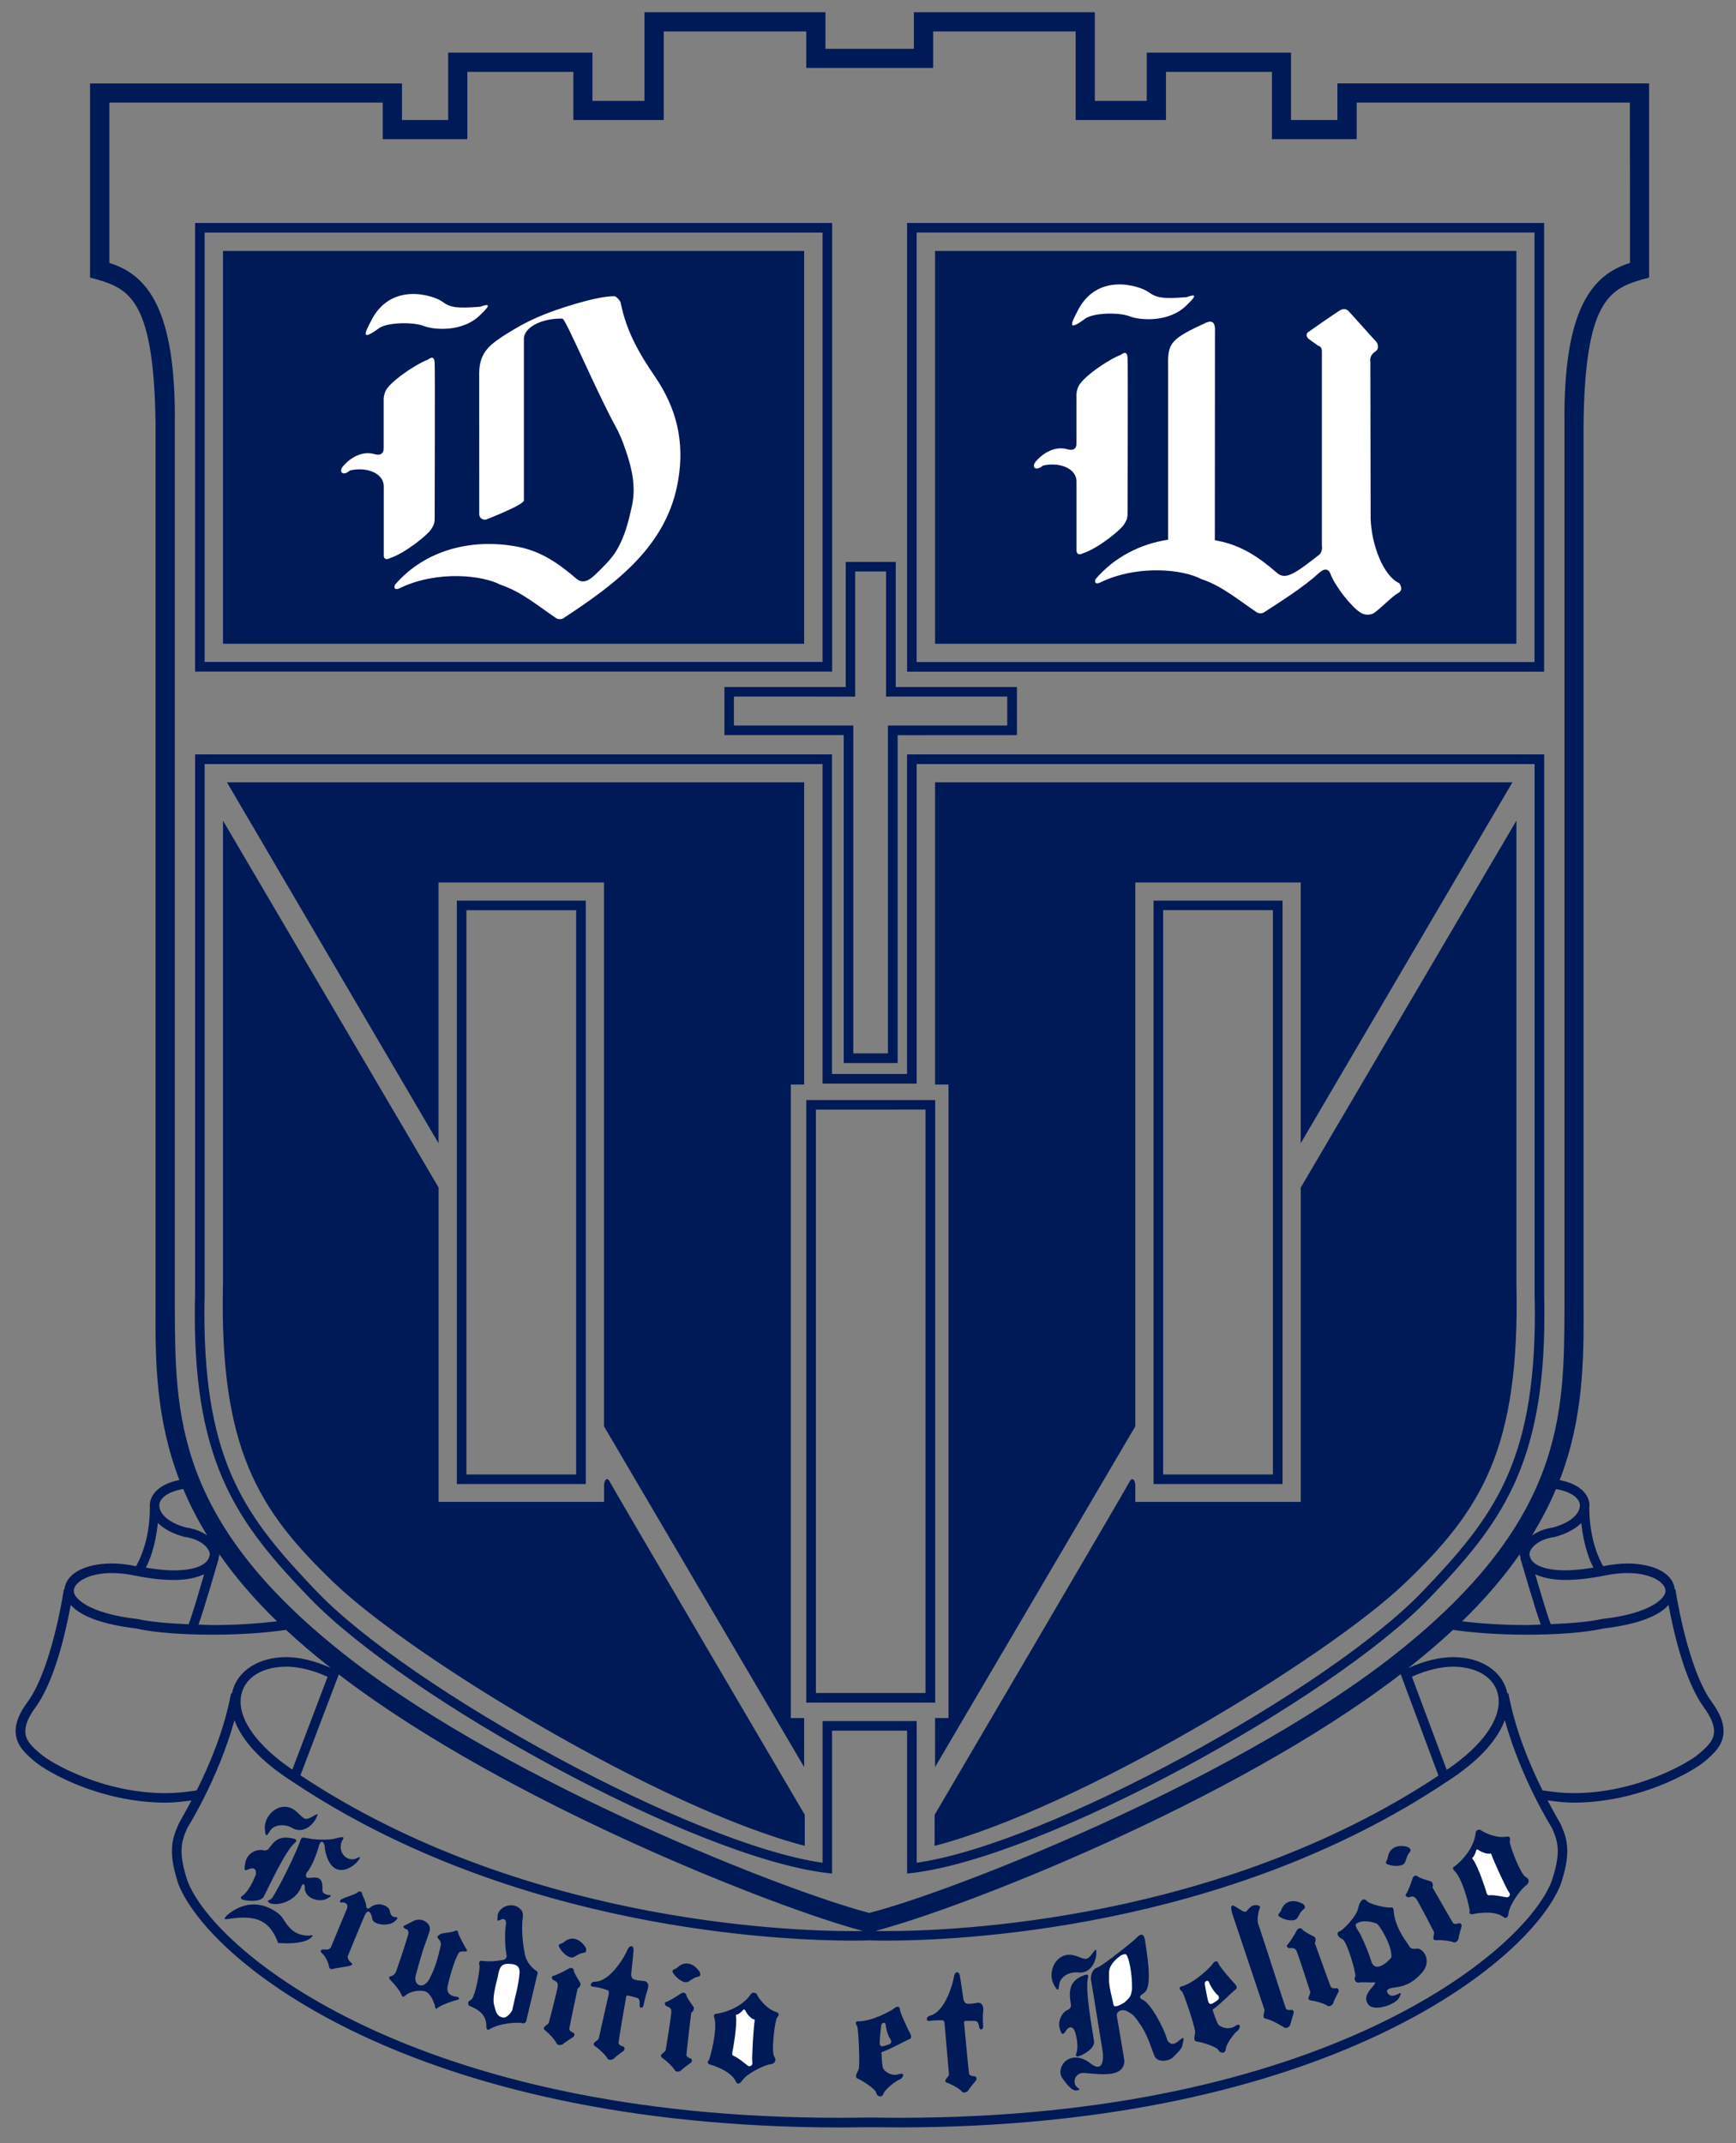 <?xml version="1.0" encoding="UTF-8" standalone="no"?>
<svg xmlns:rdf="http://www.w3.org/1999/02/22-rdf-syntax-ns#" xmlns="http://www.w3.org/2000/svg" enable-background="new 0 0 54.167 68.667" xml:space="preserve" height="154.27" viewBox="0 0 125 154.271" width="125" version="1.1" y="0px" x="0px" xmlns:cc="http://creativecommons.org/ns#" xmlns:xlink="http://www.w3.org/1999/xlink" xmlns:dc="http://purl.org/dc/elements/1.1/"><rect x="0" y="0" width="125" height="154.271" fill="#808080" stroke="none"/><g transform="matrix(2.382 0 0 2.382 -2.135 -5.301)"><path fill="#001a57" d="m20.377 2.594v2.68h-1.572v-1.166-0.293h-4.361v2.037h-1.397v-0.816-0.289h-9.428v5.867l0.217 0.057c0.983 0.291 1.719 0.657 1.762 4.375v26.646c-0.009 1.636 0.003 3.386 0.721 5.256-0.544 0.106-0.89 0.391-0.896 0.777 0 0.005 0.004 0.01 0.004 0.016v0.041c1e-7 1.034-0.353 1.651-0.416 1.77-0.263-0.054-0.512-0.082-0.738-0.082-0.797 0.005-1.379 0.294-1.43 0.785l-0.016-0.002c-0.115 0.742-0.489 2.578-1.096 3.4-0.252 0.339-0.363 0.625-0.363 0.881 0.004 0.432 0.311 0.692 0.564 0.908 0.379 0.327 1.982 1.251 3.971 1.256 0.254 0 0.518-0.033 0.781-0.066-0.21 0.396-0.38 0.69-0.379 0.691-0.111 0.248-0.213 0.494-0.211 0.838 0 0.261 0.056 0.576 0.195 0.998 0.941 2.375 7.132 7.341 19.99 7.354 0.3-0.003 0.6-0.004 0.906-0.008 0.298 0.004 0.603 0.006 0.902 0.006 12.859-0.009 19.048-4.976 19.988-7.344 0.141-0.429 0.199-0.746 0.199-1.004 0-0.347-0.101-0.588-0.201-0.818-0.005-0.009-0.181-0.31-0.395-0.715 0.264 0.034 0.53 0.068 0.785 0.068 1.986-0.004 3.593-0.931 3.977-1.256 0.249-0.216 0.555-0.474 0.557-0.906 0-0.256-0.108-0.543-0.359-0.885-0.607-0.823-0.982-2.657-1.096-3.4l-0.02 0.004c-0.048-0.489-0.63-0.779-1.426-0.783-0.227 0-0.475 0.027-0.738 0.08-0.069-0.116-0.42-0.742-0.42-1.783 0-0.004-0-0.011 0-0.016 0.001-0.009 0.008-0.018 0.008-0.027-0.008-0.387-0.354-0.671-0.902-0.775 0.718-1.871 0.729-3.621 0.721-5.258v-26.646c0.042-3.718 0.783-4.086 1.762-4.375l0.219-0.057v-5.869h-9.422v1.107h-1.402v-2.037h-4.361v1.459h-1.57v-2.68h-5.469v1.105h-2.674v-0.816-0.289h-5.471zm0.58 0.582h4.311v0.814 0.289h3.836v-1.103h4.307v2.676h2.731v-1.455h3.203v2.033h2.562v-1.105h8.258l0.004 4.846c-1.132 0.35-2.022 1.365-1.98 4.875v26.646c-0.017 3.263 0.036 6.551-5.356 10.705-4.91 3.769-13.211 7.011-15.658 7.633-2.47-0.637-10.743-3.875-15.639-7.633-5.395-4.154-5.338-7.442-5.356-10.705v-26.646c0.04-3.508-0.846-4.523-1.978-4.875v-4.846h8.264v0.816 0.289h2.557v-2.033h3.205v1.166 0.289h2.731v-2.676zm-14.164 5.787v13.557h19.258v-0.143-13.414h-19.258zm21.523 0v13.559h0.146 19.111v-13.559h-19.258zm0.289 0.289h18.678v12.979h-18.678v-12.979zm-21.523 0.002h18.678v12.975h-18.678v-12.975zm0.555 0.555v11.869h17.568v-11.869h-17.568zm21.525 0v11.869h17.572v-11.869h-17.572zm-2.701 9.396v3.781h-3.666v1.309 0.145h3.606v9.908h1.48 0.15v-9.906l3.606-0.002v-1.309-0.145h-3.664v-3.781h-0.145-1.223-0.145zm0.285 0.289h0.934v3.779h3.664v0.877h-3.607v9.906h-1.047v-9.906h-3.607-0.002v-0.877l3.666 0.002v-3.781zm-0.84 2.734v0.148-0.148zm-19.113 2.793v16.322c-0.005 0.197-0.008 0.396-0.008 0.588-0.008 4.583 1.337 6.37 3.478 8.59 2.956 3.055 11.598 7.818 15.623 8.301l0.162 0.018v-4.318h2.266 0.002v4.318l0.164-0.018c4.028-0.483 12.669-5.246 15.623-8.301 2.144-2.222 3.486-4.006 3.478-8.586 0-0.195-0.001-0.393-0.006-0.596v-16.318h-19.26v9.658h-2.268v-9.658h-19.256zm0.287 0.293h18.68v9.656h2.846v-0.146-9.51h18.68v16.029c0.005 0.204 0.005 0.4 0.008 0.592-0.009 4.526-1.274 6.161-3.4 8.385-2.825 2.946-11.318 7.634-15.287 8.193v-4.281h-2.846v4.281c-3.96-0.558-12.46-5.247-15.287-8.193-2.127-2.224-3.392-3.858-3.4-8.389 0-0.189 0.003-0.385 0.008-0.584v-16.033zm0.676 0.551 6.396 10.908v-7.881h5.002v16.434l6.051 10.297v-1.482h-0.404v-19.143h0.404v-9.133h-17.449zm21.406 0v9.133h0.406v19.143h-0.406v1.482l6.053-10.297v-16.434h5v7.881l6.4-10.908h-17.453zm-21.525 1.158v13.967c-0.115 5.004 1.055 6.864 3.375 9.08 2.377 2.267 9.857 6.806 14.211 7.932v-0.938s-5.835-9.933-5.891-10.059c-0.083-0.171-0.176-0.052-0.176 0.113v0.49h-5.002v-9.498l-6.518-11.088zm39.098 0-6.519 11.088v9.498h-5v-0.49c0-0.165-0.096-0.284-0.178-0.113-0.056 0.126-5.889 10.059-5.889 10.059v0.938c4.353-1.126 11.834-5.665 14.209-7.932 2.322-2.216 3.491-4.076 3.377-9.08v-13.967zm-32.029 2.418v17.629h3.898v-0.145-17.484h-3.898zm21.061 0v17.629h0.145 3.754v-17.629h-3.898zm0.289 0.287h3.318v17.053h-3.318v-17.053zm-21.061 0.002h3.318v17.051h-3.318v-17.051zm13.469 4.949v0.145-0.145zm-3.195 0.787v18.209h3.897v-0.145-18.064h-3.897zm3.603 0.289v17.629h-3.312v-17.627l3.312-0.002zm-10.412 11.025v0.145-0.145zm-12.024 0.441c0.193 0.46 0.431 0.927 0.723 1.402-0.17-0.117-0.384-0.205-0.639-0.24-0.57-0.152-0.8-0.44-0.805-0.641v-0.016h-0.004c0-0.001-0-0.001 0-0.002-0.009-0.187 0.213-0.42 0.725-0.504zm41.494 0.002c0.509 0.083 0.73 0.311 0.725 0.498h-0.002c-0.001 0.007-0.002 0.015-0.002 0.023-0.007 0.199-0.24 0.488-0.824 0.643-0.245 0.033-0.454 0.121-0.621 0.238 0.291-0.475 0.532-0.942 0.725-1.402zm-42.26 1.023c0.178 0.178 0.444 0.326 0.797 0.42 0.521 0.069 0.783 0.361 0.771 0.549 0 0.004-0.004 0.008-0.004 0.012l-0.002-0.002c0 0-0.011 0.041-0.012 0.043-0.041 0.176-0.294 0.408-1.068 0.412-0.235-0-0.526-0.031-0.848-0.084 0.102-0.189 0.284-0.61 0.365-1.349zm43.025 0.004c0.084 0.738 0.267 1.156 0.369 1.346-0.321 0.051-0.612 0.082-0.85 0.082-0.788-0.004-1.035-0.245-1.07-0.42-0-0.001-0.01-0.031-0.01-0.031h-0.002c-0-0.004-0.004-0.008-0.004-0.012-0.01-0.188 0.253-0.479 0.756-0.543 0.361-0.096 0.63-0.244 0.811-0.422zm-1.848 0.926c-0.001 0.013-0.009 0.025-0.01 0.039 0.001 0.032 0.022 0.057 0.027 0.088l-0.01 0.004h-0.002c0.005 0.006 0.442 1.53 0.619 2.008-0.146 0.003-0.285 0.016-0.432 0.016-0.737 0-1.403-0.048-1.945-0.111 0.714-0.695 1.288-1.377 1.752-2.043zm-39.326 0.008c0.463 0.664 1.036 1.342 1.748 2.035-0.543 0.063-1.208 0.113-1.941 0.113-0.147 0-0.285-0.012-0.432-0.016 0.174-0.472 0.613-2.003 0.615-2.01l-0.01-0.002c0.006-0.031 0.026-0.057 0.027-0.09-0-0.011-0.007-0.02-0.008-0.031zm-3.248 0.576c0.209 0 0.44 0.022 0.689 0.074 0.466 0.095 0.858 0.135 1.19 0.135 0.39 0 0.687-0.067 0.914-0.172-0.161 0.553-0.38 1.295-0.468 1.51-0.584-0.024-1.141-0.068-1.547-0.159-1.45-0.159-1.949-0.629-1.924-0.861 0.001-0.209 0.38-0.525 1.147-0.527zm45.824 0c0.766 0 1.143 0.317 1.143 0.525 0.028 0.233-0.472 0.705-1.906 0.861-0.418 0.092-0.978 0.134-1.56 0.158-0.089-0.214-0.309-0.955-0.471-1.508 0.226 0.104 0.522 0.172 0.912 0.172 0.332 0 0.724-0.04 1.193-0.133 0.251-0.052 0.482-0.076 0.689-0.076zm-47.064 0.963c0.294 0.332 0.929 0.585 1.969 0.711 0.604 0.135 1.469 0.188 2.328 0.188 0.852 0 1.635-0.06 2.213-0.145 0.405 0.378 0.855 0.76 1.348 1.147-0.478-0.213-0.937-0.324-1.346-0.324-0.843 0-1.504 0.427-1.637 1.098l-0.027-0.006c-0.213 1.14-0.668 2.192-1.039 2.936-0.32 0.052-0.635 0.082-0.941 0.082-1.888 0.004-3.475-0.914-3.781-1.188-0.261-0.218-0.465-0.415-0.459-0.688 0-0.168 0.073-0.398 0.305-0.711 0.574-0.794 0.905-2.216 1.068-3.1zm48.301 0c0.164 0.884 0.496 2.306 1.07 3.1 0.23 0.313 0.305 0.543 0.305 0.713 0.005 0.271-0.198 0.468-0.457 0.686-0.309 0.273-1.898 1.19-3.785 1.188-0.308 0-0.624-0.031-0.943-0.084-0.371-0.747-0.82-1.798-1.031-2.934l-0.031 0.006c-0.133-0.67-0.793-1.098-1.635-1.098-0.411 0-0.871 0.113-1.35 0.326v-0.004c0.491-0.386 0.938-0.768 1.342-1.145 0.577 0.084 1.365 0.145 2.223 0.145 0.857 0 1.724-0.052 2.34-0.189 1.028-0.123 1.66-0.376 1.953-0.709zm-41.789 1.865c0.37 0 0.799 0.101 1.254 0.307l-1.066 2.805c-1.125-0.764-1.568-1.514-1.565-2.053 0.003-0.617 0.524-1.052 1.377-1.059zm35.281 0c0.849 0.009 1.375 0.442 1.375 1.059 0.003 0.54-0.44 1.294-1.572 2.061l-1.053-2.816c0.452-0.203 0.881-0.303 1.25-0.303zm-1.59 0.227 1.143 3.066c-6.631 4.39-14.646 4.699-16.695 4.697-0.208 0-0.243-0.004-0.32-0.006 2.585-0.671 10.801-3.877 15.818-7.715 0.019-0.015 0.036-0.028 0.055-0.043zm-32.098 0.006c0.016 0.012 0.029 0.025 0.045 0.037 5.007 3.827 13.19 7.031 15.797 7.717-0.083 0.002-0.107 0.004-0.297 0.004-2.05 0.002-10.072-0.307-16.705-4.707l1.161-3.052zm17.883 0.564v0.146-0.146zm17.363 0.818c0.495 1.79 1.43 3.266 1.432 3.273 0.091 0.213 0.167 0.396 0.17 0.686 0 0.216-0.049 0.5-0.184 0.906-0.823 2.156-6.939 7.161-19.717 7.152-0.298 0-0.6-0.003-0.902-0.008-0.309 0.005-0.608 0.008-0.906 0.008-12.774 0.012-18.89-4.997-19.713-7.158-0.133-0.399-0.18-0.683-0.18-0.902 0-0.29 0.078-0.47 0.176-0.703-0.004 0.011 0.928-1.462 1.424-3.25 0.216 0.59 0.772 1.231 1.754 1.857 6.733 4.501 14.856 4.803 16.943 4.803 0.325-0 0.504-0.008 0.506-0.008-0.01 0 0.166 0.008 0.496 0.008 2.086 0 10.216-0.3 16.953-4.805 0.979-0.628 1.533-1.269 1.748-1.859zm-36.861 2.619c-0.343-0.018-0.641 0.332-0.621 0.66 0.017 0.3 0.067 0.214 0.164 0.057 0.098-0.154 0.394-0.23 0.672-0.072 0.28 0.162 0.565-0.035 0.697-0.266 0.089-0.178 0.107-0.197-0.119-0.07-0.222 0.124-0.245 0.029-0.445-0.152-0.114-0.102-0.233-0.15-0.348-0.156zm36.045 0.701c-0.035 0.015-0.063 0.047-0.066 0.092-0.027 0.318-0.264 0.723-0.637 1.01l-0.025 0.012c-0.014 0.006-0.044 0.049 0.008 0.107 0.269 0.236 0.494 1.192 0.473 1.246-0.028 0.056 0.033 0.1 0.129 0.07 0 0 0.583-0.128 0.877 0.082 0 0 0.145 0.139 0.174-0.117 0.033-0.261 0.396-0.758 0.553-0.846 0 0 0.139-0.142-0.045-0.24-0.144-0.077-0.484-0.936-0.475-1.08 0.019-0.061 0.027-0.162-0.113-0.133-0.307 0.057-0.698-0.144-0.75-0.191-0.026-0.024-0.067-0.027-0.102-0.012zm-34.367 0.219c-0.073 0.011-0.184 0.05-0.268 0.059 0 0-0.392 0.051-0.781-0.035-0.141-0.029-0.147-0.019-0.207 0.164-0.256 0.639-0.774 1.616-0.844 1.672-0.068 0.055-0.105 0.044-0.107 0.07-0.002 0.023 0.029 0.045 0.082 0.074 0.277 0.077 0.793-0.099 0.934-0.525 0.041-0.099 0.092-0.059 0.1 0.018-0.029 0.32 0.363 0.473 0.625 0.381 0.275-0.129 0.131-0.135 0.059-0.135-0.136-0.045-0.15-0.082-0.154-0.156 0.033-0.405-0.178-0.379-0.369-0.359-0.153 0.019-0.134-0.071-0.113-0.139 0.179-0.227 0.278-0.506 0.363-0.764 0.063-0.33 0.209-0.157 0.193 0.02 0.139 0.79 0.612 0.76 0.963 0.42 0.208-0.251 0.046-0.147-0.033-0.113-0.28 0.088-0.555-0.206-0.408-0.547 0.073-0.098 0.04-0.115-0.033-0.104zm-1.744 0.018c-0.228 0.028-0.317 0.178-0.424 0.307 0 0-0.041 0.102-0.191 0.068-0.159-0.036-0.473 0.053-0.535 0.393-0.047 0.272 0.007 0.219 0.098 0.184 0.209-0.09 0.244 0.045 0.225 0.152 0 0-0.156 0.453-0.4 0.646-0.062 0.029-0.087 0.091 0.021 0.125 0.107 0.028 0.512 0.085 0.621-0.1 0.169-0.331 0.657-1.394 0.936-1.621 0.078-0.063 0.05-0.115-0.068-0.137-0.113-0.023-0.205-0.027-0.281-0.018zm33.787 0.248c-0.198 0.003-0.365 0.112-0.398 0.355-0.008 0.075-0.119 0.159-0.002 0.201 0.132 0.046 0.283 0.061 0.414 0.025 0.142-0.041 0.117-0.154 0.191-0.303 0.034-0.071 0.088-0.109 0.088-0.145 0.003-0.038-0.044-0.089-0.088-0.104-0.069-0.022-0.139-0.032-0.205-0.031zm0.418 0.9c-0.031 0.012-0.057 0.042-0.07 0.088-0.022 0.092-0.137 0.386-0.195 0.469-0.045 0.064 0.07 0.096 0.07 0.096 0.07-0.019 0.157-0.058 0.23 0.031 0.074 0.089 0.545 1.01 0.545 1.01 0.031 0.065-0.094 0.259 0.066 0.252 0.19-0.011 0.417 0.02 0.521 0.061 0.078 0.036 0.158-0.071 0.158-0.119 0-0.052 0.092-0.365 0.092-0.365 0.007-0.062-0.05-0.11-0.098-0.086-0.046 0.025-0.13 0.03-0.164-0.016-0.035-0.051-0.619-1.072-0.619-1.072 0.027-0.061 0.005-0.164-0.057-0.182-0.095-0.034-0.325-0.091-0.385-0.146-0.03-0.026-0.065-0.032-0.096-0.02zm-31.865 0.477c-0.026-0.011-0.061-0.003-0.096 0.027-0.07 0.063-0.378 0.146-0.467 0.197-0.089 0.046-0.083 0.116 0 0.105 0.08-0.017 0.234 0.049 0.127 0.242l-0.408 0.979c-0.077 0.211-0.097 0.203-0.26 0.201-0.075-0.013-0.151 0.032-0.062 0.113 0.094 0.072 0.206 0.318 0.209 0.393 0.007 0.08 0.065 0.099 0.117 0.08 0.051-0.016 0.415-0.071 0.486-0.088 0.093-0.021 0.14-0.045 0.061-0.105-0.069-0.056-0.084-0.098-0.102-0.174 0 0 0.414-1.012 0.52-1.254 0.11-0.24 0.207-0.041 0.225 0.1 0.023 0.203 0.502 0.235 0.664 0.098 0.158-0.132 0.1-0.141 0.008-0.146-0.051 0-0.12-0.051-0.141-0.188-0.018-0.135-0.316-0.291-0.566-0.119-0.09 0.082-0.141 0.067-0.145-0.025-0.004-0.091-0.072-0.24-0.119-0.346-0.004-0.05-0.024-0.079-0.051-0.09zm30.34 0.236c-0.075-0.007-0.152 0.096-0.188 0.279-0.05 0.241-0.478 0.672-0.562 0.689-0.102 0.019-0.064 0.174 0.082 0.227 0.145 0.058 0.43 1.057 0.395 1.133-0.05 0.095 0.004 0.206 0.129 0.182 0.066-0.013 0.248 0 0.352 0s0.176-0.039 0.066 0.1c-0.115 0.141-0.325 0.345-0.15 0.57 0.18 0.223 0.809-0.002 0.92-0.193 0.21-0.391-0.18 0.12-0.344-0.168-0.054-0.09 0.054-0.133 0.17-0.15 0.267-0.032 0.54-0.082 0.867-0.445 0.326-0.362 0.048-0.755-0.148-0.736-0.195 0.018-0.188-0.013-0.262-0.123-0.073-0.111-0.418-0.553-0.441-1.047-0.013-0.055-0.013-0.084-0.117-0.072-0.099 0.009-0.601-0.089-0.695-0.201-0.023-0.028-0.047-0.041-0.072-0.043zm-2.057 0.061c-0.196-0.036-0.382 0.04-0.459 0.277-0.027 0.068-0.146 0.13-0.039 0.193 0.119 0.07 0.266 0.114 0.396 0.1 0.155-0.01 0.149-0.126 0.25-0.258 0.05-0.063 0.106-0.092 0.115-0.123 0.007-0.033-0.029-0.099-0.066-0.117-0.065-0.035-0.132-0.06-0.197-0.072zm-31.504 0.092c-0.238-0.002-0.511 0.074-0.799 0.309-0.152 0.153-0.096 0.147 0.051 0.125 0.814-0.122 1.203 0.052 1.453 0.672 0.017 0.064 0.017 0.064 0.121 0.064 0.428 0.023 0.765-0.041 0.895-0.164 0.13-0.121-0.035-0.064-0.035-0.064-0.616 0.017-0.736-0.471-0.895-0.619-0.098-0.092-0.395-0.319-0.791-0.322zm30.33 0.025c-0.054-0.01-0.12-0.003-0.152 0.016-0.068 0.037-0.069 0.053-0.125 0.104-0.071 0.078-0.066 0.101-0.186 0.047 0 0-0.049-0.03-0.16-0.1-0.088-0.06-0.24-0.158-0.133 0.199 0.041 0.116 0.967 2.885 0.967 2.885 0.018 0.062-0.085 0.248 0.027 0.273 0.189 0.037 0.483 0.21 0.574 0.271 0.073 0.047 0.173-0.04 0.182-0.09 0.011-0.048 0.098-0.34 0.098-0.34 0.021-0.061-0.021-0.115-0.074-0.104-0.049 0.016-0.131 0.007-0.16-0.049-0.024-0.052-0.799-2.471-0.826-2.525-0.045-0.088-0.028-0.337 0.043-0.504 0.02-0.048-0.02-0.074-0.074-0.084zm-22.451 0.013c-0.238-0.065-0.51 0.106-0.517 0.309-0.004 0.13-0.034 0.179 0.104 0.109 0.056-0.029 0.179-0.029 0.145 0.162-0.035 0.183-0.032 0.676 0.023 0.92 0.015 0.057-0.036 0.118-0.078 0.133 0 0-0.378 0.082-0.662 0.033-0.042-0.007-0.122 0.006-0.08 0.141 0.021 0.072-0.08 0.687-0.182 0.918 0 0-0.025 0.104-0.117 0.145-0.067 0.027-0.045 0.151 0 0.16 0.314 0.119 0.513 0.303 0.506 0.605 0 0.106 0.037 0.127 0.088 0.105 0.296-0.196 0.884-0.227 0.988-0.191 0.065 0.015 0.126-0.014 0.133-0.074l0.336-1.412c0.014-0.045-0.003-0.078-0.014-0.082-0.178-0.107-0.319-0.309-0.359-0.48-0.044-0.208-0.131-0.718-0.066-1.176 0.002-0.094-0.016-0.142-0.031-0.172-0.061-0.082-0.136-0.131-0.215-0.152zm10.787 0.234-0.068 0.279 0.068-0.279zm-13.691 0.188c-0.064 0.001-0.131 0.019-0.197 0.059-0.16 0.099-0.34 0.13-0.232 0.199 0.073 0.053 0.121 0.023 0.121 0.156-0.117 0.43-0.375 1.156-0.375 1.156-0.022 0.053-0.084 0.135-0.174 0.141-0.063 0.021-0.034 0.08 0.043 0.156 0.069 0.064 0.218 0.248 0.266 0.344 0.045 0.075 0.05 0.176 0.154 0.074 0.101-0.096 0.348-0.16 0.539-0.131 0.198 0.03 0.28 0.265 0.342 0.422 0.015 0.101 0.016 0.153 0.105 0.078 0.092-0.077 0.482-0.214 0.58-0.23 0.083-0.017 0.047-0.089-0.016-0.094-0.083-0.008-0.327-0.039-0.281-0.305 0.048-0.268 0.273-1.029 0.379-1.055 0.108-0.02 0.15-0.008 0.15-0.008 0.108 0.006 0.038-0.077 0.02-0.104-0.016-0.026-0.224-0.391-0.232-0.475-0.009-0.085-0.09-0.045-0.09-0.045-0.149 0.069-0.368 0.049-0.449 0.1-0.059 0.037-0.083 0.063-0.088 0.086-0.002 0.006 0.008 0.012 0.01 0.018 0.014 0.055 0.125 0.098 0.09 0.256-0.075 0.315-0.147 0.624-0.334 0.984-0.193 0.362-0.496 0.195-0.42-0.096 0.066-0.248 0.14-0.505 0.221-0.768 0.084-0.251 0.201-0.536 0.209-0.635 0.008-0.143-0.149-0.289-0.34-0.285zm28.662 0.051c0.112 0.007 0.222 0.037 0.293 0.066 0.08 0.028 0.469 0.642 0.451 1.018 0 0.024-0.478 0.556-0.613 0.109-0.086-0.28-0.194-0.518-0.316-0.783-0.049-0.101-0.207-0.284-0.129-0.34 0.086-0.062 0.202-0.078 0.314-0.07zm-2.035 0.209c-0.033 0.006-0.065 0.031-0.086 0.072-0.042 0.086-0.206 0.356-0.279 0.426-0.062 0.055 0.043 0.104 0.043 0.104 0.075-0.002 0.172-0.027 0.229 0.074 0.053 0.104 0.418 1.248 0.418 1.248 0.021 0.064-0.144 0.232 0.016 0.256 0.188 0.027 0.409 0.096 0.504 0.162 0.07 0.051 0.17-0.042 0.18-0.09 0.006-0.05 0.156-0.336 0.156-0.336 0.017-0.066-0.027-0.121-0.08-0.104-0.05 0.012-0.13 0.004-0.158-0.049-0.025-0.053-0.48-1.318-0.48-1.318 0.037-0.056 0.035-0.159-0.02-0.191-0.091-0.048-0.304-0.148-0.352-0.215-0.024-0.033-0.057-0.045-0.09-0.039zm-4.752 0.199c-0.042-0.019-0.099 0.007-0.168 0.084-0.141 0.146-1.057 0.862-1.178 0.898-0.121 0.034-0.207 0.152-0.207 0.35l0.35 2.16c0.046 0.27 0.01 0.691-0.363 0.391-0.437-0.35-0.888-0.139-0.912 0.264 0 0 0.009 0.109 0.055 0.174 0 0 0.12 0.166 0.178 0.23 0.081 0.084 0.166 0.166 0.26 0.15 0.101-0.013 0.108-0.04 0.039-0.074-0.192-0.132-0.101-0.469 0.184-0.455 0.638 0.06 1.184 0.115 1.223-0.35-0.01-0.095-0.234-1.393-0.234-1.393 0.013-0.149 0.19-0.196 0.33-0.113 0.139 0.083 0.176 0.091 0.338 0.328 0.179 0.246 0.276 0.464 0.463 0.99 0.092 0.262 0.467 0.172 0.568 0.068 0.085-0.083 0.262-0.256 0.281-0.342 0.069-0.305 0.066-0.296-0.141-0.129-0.142 0.107-0.225 0.071-0.307-0.041-0.104-0.399-0.513-1.114-0.725-1.217-0.221-0.103-0.026-0.172 0.047-0.242 0.246-0.228 0.029-1.34 0.004-1.547-0.013-0.103-0.042-0.167-0.084-0.186zm-17.305 0.123c-0.062 0.015-0.125 0.049-0.188 0.104-0.057 0.048-0.195 0.038-0.131 0.146 0.064 0.118 0.167 0.229 0.289 0.289 0.136 0.068 0.192-0.033 0.342-0.094 0.077-0.028 0.14-0.024 0.164-0.047 0.025-0.025 0.025-0.101 0.004-0.137-0.114-0.187-0.293-0.306-0.48-0.262zm1.859 0.219c-0.041-0-0.092 0.041-0.125 0.129-0.038 0.107-0.493 0.95-0.986 0.945-0.112 0-0.172 0.136-0.045 0.15 0.25 0.027 0.455 0.113 0.455 0.113 0.025 0.01 0.021 0.1 0.021 0.1l-0.305 1.352c-0.01 0.066-0.246 0.136-0.115 0.23 0.158 0.111 0.322 0.272 0.377 0.371 0.041 0.077 0.173 0.037 0.203 0 0.029-0.042 0.289-0.23 0.289-0.23 0.045-0.05 0.03-0.117-0.021-0.131-0.055-0.01-0.137-0.051-0.133-0.113 0-0.06 0.218-1.342 0.227-1.377 0.005-0.038 0.014-0.052 0.057-0.049 0 0 0.256 0.061 0.283 0.078 0 0 0.089 0.001 0.068 0.201-0.01 0.13 0.113 0.111 0.121 0.008 0 0 0.05-0.251 0.113-0.439 0.067-0.185 0.01-0.267-0.1-0.287 0-0-0.285-0.011-0.344-0.072-0.05-0.05-0.049-0.116-0.035-0.221 0 0 0.051-0.464 0.062-0.631 0.004-0.085-0.027-0.127-0.068-0.127zm14.043 0.107c-0.017-0.006-0.053 0.039-0.129 0.141-0.154 0.21-0.212 0.134-0.469 0.047-0.583-0.193-0.885 0.465-0.678 0.854 0.135 0.264 0.147 0.17 0.174-0.014 0.026-0.187 0.264-0.373 0.584-0.34 0.32 0.03 0.498-0.262 0.529-0.525 0.002-0.101 0.005-0.156-0.012-0.162zm3.66 0.352c-0.048-0.02-0.112 0.042-0.137 0.086-0.03 0.055-0.538 0.575-0.957 0.678-0.069 0.029-0.021 0.106 0.037 0.145 0.05 0.037 0.415 1.124 0.398 1.244-0.015 0.117-0.072 0.26 0.061 0.271 0.126 0.013 0.594 0.154 0.643 0.258 0.051 0.102 0.214 0.112 0.223-0.035 0.004-0.146 0.276-0.504 0.35-0.545 0.08-0.041 0.137-0.282-0.07-0.146-0.205 0.135-0.447 0.027-0.506-0.049-0.062-0.081-0.176-0.447-0.176-0.447 0.253-0.176 0.607-0.551 0.697-0.611 0.09-0.068-0.016-0.159-0.041-0.189-0.031-0.032-0.441-0.486-0.48-0.605-0.011-0.029-0.025-0.046-0.041-0.053zm-15.955 0.072c-0.118-0.027-0.246 0.005-0.363 0.121-0.052 0.047-0.189 0.047-0.123 0.156 0.074 0.115 0.188 0.216 0.312 0.266 0.143 0.057 0.191-0.045 0.338-0.117 0.071-0.035 0.135-0.03 0.158-0.059 0.023-0.024 0.016-0.099-0.014-0.135-0.083-0.119-0.19-0.206-0.309-0.232zm-3.54 0.131c-0.03-0.011-0.07-0.004-0.109 0.021-0.082 0.048-0.36 0.194-0.459 0.213-0.083 0.018-0.016 0.117-0.016 0.117 0.064 0.035 0.16 0.061 0.154 0.182-0.007 0.115-0.271 1.115-0.271 1.115-0.012 0.068-0.237 0.127-0.117 0.229 0.148 0.121 0.305 0.296 0.348 0.396 0.039 0.081 0.169 0.05 0.203 0.018 0.034-0.037 0.309-0.213 0.309-0.213 0.048-0.047 0.035-0.114-0.012-0.129-0.055-0.017-0.116-0.063-0.111-0.121 0.004-0.06 0.25-1.213 0.25-1.213 0.059-0.026 0.109-0.117 0.078-0.17-0.051-0.09-0.183-0.288-0.191-0.365-0.003-0.041-0.024-0.069-0.055-0.08zm11.629 0.127c-0.04 0.01-0.078 0.062-0.088 0.156-0.013 0.11-0.245 1.043-0.725 1.156-0.112 0.028-0.133 0.176-0.008 0.158 0.25-0.034 0.41-0.016 0.41-0.016 0.03 0.002 0.043 0.088 0.043 0.088l0.133 1.547c0.007 0.066-0.205 0.192-0.059 0.248 0.183 0.067 0.38 0.186 0.457 0.271 0.058 0.064 0.174-0.007 0.195-0.051 0.021-0.046 0.229-0.295 0.229-0.295 0.026-0.06 0.001-0.122-0.055-0.121-0.053 0-0.145-0.019-0.16-0.076-0.012-0.059-0.146-1.499-0.15-1.535-0.002-0.039 0.002-0.055 0.041-0.061 0 0 0.27-0.007 0.299 0.006 0 0 0.086-0.023 0.117 0.176 0.018 0.128 0.134 0.076 0.119-0.02 0 0-0.021-0.257 0.002-0.453 0.019-0.195-0.06-0.265-0.17-0.258 0 0-0.279 0.059-0.348 0.018-0.063-0.038-0.081-0.1-0.092-0.209 0-0-0.065-0.459-0.096-0.625-0.016-0.082-0.056-0.115-0.096-0.105zm3.951 0.076c-0.024-0.012-0.063-0.006-0.115 0.02-0.517 0.182-0.422 0.616-0.385 0.885 0-0 0.028 0.108-0.113 0.164-0.153 0.068-0.285 0.313-0.229 0.539 0.063 0.268 0.136 0.174 0.186 0.092 0.124-0.192 0.225-0.105 0.271-0.004 0 0 0.139 0.372 0.053 0.672-0.036 0.061-0.02 0.127 0.086 0.088 0.102-0.031 0.468-0.222 0.447-0.438-0.052-0.364-0.282-1.581-0.184-1.93 0.012-0.048 0.006-0.076-0.018-0.088zm-10.076 0.541c-0.038-0.003-0.079 0.009-0.102 0.045-0.172 0.271-0.571 0.518-1.041 0.594h-0.023c-0.014-0.005-0.063 0.022-0.043 0.096 0.124 0.338-0.128 1.284-0.172 1.326-0.047 0.032-0.019 0.102 0.086 0.121 0 0 0.575 0.161 0.734 0.484 0 0 0.057 0.193 0.209-0.021 0.15-0.217 0.7-0.484 0.883-0.488 0 0 0.19-0.056 0.076-0.23-0.094-0.137 0.014-1.058 0.086-1.174 0.047-0.051 0.101-0.135-0.037-0.174-0.298-0.092-0.549-0.454-0.57-0.525-0.011-0.03-0.047-0.049-0.086-0.053zm-2.113 0.004c-0.032-0.01-0.071-0.003-0.107 0.025-0.078 0.055-0.345 0.224-0.443 0.252-0.078 0.022-0.006 0.115-0.006 0.115 0.066 0.029 0.164 0.05 0.168 0.166 0.002 0.117-0.172 1.172-0.172 1.172-0.008 0.066-0.232 0.142-0.104 0.236 0.161 0.11 0.322 0.275 0.377 0.369 0.041 0.077 0.173 0.042 0.201 0.002 0.032-0.043 0.293-0.23 0.293-0.23 0.043-0.05 0.029-0.118-0.023-0.127-0.05-0.012-0.117-0.052-0.117-0.113 0-0.064 0.145-1.264 0.145-1.264 0.06-0.037 0.103-0.127 0.068-0.18-0.058-0.085-0.2-0.273-0.215-0.352-0.007-0.037-0.033-0.063-0.064-0.072zm6.443 0.42c-0.038 0.005-0.079 0.03-0.102 0.053-0.046 0.046-0.678 0.407-1.107 0.387-0.073 0.011-0.049 0.095-0.006 0.152 0.038 0.049 0.092 1.196 0.043 1.307-0.05 0.11-0.137 0.227-0.02 0.275 0.123 0.05 0.534 0.311 0.551 0.424 0.019 0.114 0.178 0.168 0.223 0.027 0.048-0.139 0.402-0.405 0.486-0.426 0.084-0.018 0.207-0.233-0.027-0.16-0.23 0.075-0.44-0.097-0.475-0.186-0.036-0.097-0.047-0.477-0.047-0.477 0.291-0.102 0.739-0.358 0.844-0.396 0.102-0.037 0.03-0.158 0.01-0.199-0.022-0.036-0.289-0.588-0.299-0.709-0.004-0.06-0.037-0.077-0.074-0.072zm-0.414 0.486c0.033-0.003 0.064 0.021 0.064 0.066 0 0.09 0.064 0.316 0.125 0.406 0.056 0.072 0.077 0.163-0.078 0.195-0.086 0.021-0.235 0.114-0.23-0.076 0.002-0.148 0.037-0.436 0.045-0.51 0.006-0.051 0.041-0.08 0.074-0.082z"/><path fill="#fff" d="m34.66 10.822c-0.433 0.02-0.91 0.215-1.207 0.834-0.144 0.284-0.346 0.645 0.273 0.18 0.309-0.172 1.035-0.168 1.326-0.049 0.293 0.115 1.196 0.2 1.728-0.352 0.306-0.291 0.265-0.332-0.014-0.23-0.756 0.06-0.917 0.014-1.162-0.16-0.123-0.087-0.512-0.243-0.945-0.223zm-21.35 0.289c-0.433 0.021-0.911 0.217-1.209 0.836-0.146 0.285-0.348 0.64 0.271 0.182 0.304-0.175 1.038-0.168 1.33-0.055 0.289 0.119 1.19 0.207 1.728-0.348 0.306-0.29 0.265-0.333-0.014-0.232-0.755 0.061-0.917 0.016-1.162-0.162-0.122-0.087-0.512-0.241-0.945-0.221zm6.135 0.066c-0.552 0-1.815 0.418-2.266 0.621-0.419 0.178-0.743 0.375-0.984 0.525-0.552 0.353-0.832 0.584-0.814 1.279l0.002 4.144c-0.01 0.138 0.116 0.204 0.211 0.178 0 0 1.146-0.445 1.139-0.578v-4.912c0.049-0.384 0.658-0.6 1.166-0.58 0.101 0.009 1.015 2.182 1.613 3.273 0.109 0.196 0.21 0.438 0.287 0.672 0.201 0.575 0.331 1.142 0.195 1.738-0.099 0.449-0.206 0.877-0.438 1.283-0.124 0.225-0.353 0.467-0.494 0.602-0.232 0.225-0.479 0.519-0.744 0.289-0.547-0.472-1.085-0.838-1.787-0.967-1.37-0.258-2.784 0.095-3.691 1.147-0.018 0.02-0.081 0.23 0.193 0.082 1.104-0.509 2.442-0.37 2.996-0.076 0.619 0.203 1.111 0.623 1.682 1.01 0.054 0.038 0.159 0.038 0.215 0 1.624-1.064 3.152-2.209 3.473-4.184 0.192-1.139-0.043-2.152-0.701-3.113-0.485-0.71-0.868-1.376-1.037-2.227-0.022-0.096-0.158-0.223-0.215-0.207zm22.09 0.391c-0.043-0.003-0.086 0.008-0.123 0.029-0.104 0.059-0.902 0.612-0.975 0.668-0.075 0.058-0.047 0.16 0.039 0.217 0.091 0.06 0.262 0.189 0.262 0.189s0.117 0.015 0.117 0.162v5.877s0.043 0.205-0.117 0.307c-0.684 0.531-0.981 0.749-1.24 0.52-0.544-0.474-1.085-0.837-1.789-0.969-0.047-0.008-0.039-0.012-0.09-0.02l0.004-6.301c0.015-0.277-0.079-0.348-0.26-0.275-1.076 0.495-1.172 0.614-1.156 1.312v5.25c-0.837 0.127-1.615 0.521-2.189 1.185-0.015 0.019-0.08 0.23 0.195 0.08 1.105-0.509 2.442-0.371 2.996-0.076 0.618 0.203 1.11 0.624 1.682 1.008 0.054 0.036 0.157 0.036 0.213 0 0.532-0.347 1.196-0.761 1.668-1.195 0.274-0.246 0.348 0.045 0.348 0.045 0.146 0.376 0.628 0.979 0.893 1.15 0.21 0.136 0.402 0.029 0.402 0.029 0.251-0.174 0.552-0.509 0.742-0.611 0.19-0.103 0.042-0.301 0.027-0.305-0.465-0.218-0.826-1.137-0.855-1.938l-0.008-4.756c-0.017-0.115 0.022-0.217 0.152-0.305 0.132-0.089 0.071-0.247 0.014-0.305-0.06-0.06-0.757-0.845-0.83-0.918-0.035-0.035-0.078-0.053-0.121-0.057zm-6.623 1.324c-0.04-0.009-0.092 0.021-0.135 0.057-0.261 0.088-0.959 0.523-1.221 0.859 0 0-0.131 0.144-0.119 0.393v1.412s0.03 0.276-0.273 0.188c-0.454-0.129-0.834 0.218-0.963 0.377-0.131 0.163 0.001 0.304 0.221 0.117 0.508-0.118 1.016 0.088 1.016 0.48v2.078c0 0.105 0.059 0.162 0.205 0.088 0.437-0.143 1.108-0.68 1.221-0.855 0.118-0.177 0.117-0.22 0.117-0.424 0 0 0.015-4.6 0-4.6 0-0.114-0.028-0.161-0.068-0.17zm-20.945 0.145c-0.04-0.009-0.09 0.021-0.135 0.057-0.261 0.088-0.961 0.523-1.225 0.857 0 0-0.128 0.147-0.113 0.395v1.41s0.028 0.28-0.275 0.193c-0.456-0.131-0.829 0.214-0.959 0.373-0.131 0.159-0.001 0.308 0.217 0.119 0.508-0.118 1.02 0.086 1.02 0.479v2.082h-0.002c0 0.102 0.058 0.159 0.203 0.084 0.435-0.144 1.107-0.68 1.225-0.859 0.114-0.173 0.113-0.214 0.113-0.418 0 0 0.014-4.596 0-4.596 0-0.117-0.029-0.167-0.068-0.176zm31.605 45.08s-0.047-0.016-0.051 0.021c-0.002 0.038-0.068 0.187-0.1 0.209-0.026 0.012-0.026 0.046 0.004 0.072 0.156 0.205 0.389 0.928 0.406 0.994 0.013 0.066 0.05 0.092 0.094 0.084 0.131-0.022 0.481 0.061 0.525 0.062 0.02 0.005 0.146-0.046 0.055-0.162-0.068-0.09-0.442-0.897-0.527-1.135-0.01-0.027-0.016-0.033-0.059-0.023-0.048 0.014-0.243-0.035-0.348-0.123zm-10.642 3.164c-0.026-0.015-0.11 0.009-0.154 0.037-0.034 0.026-0.357 0.238-0.354 0.518 0 0.297-0.029 0.273 0.135 0.975 0.03 0.125 0.327-0.074 0.34-0.082 0.16-0.152 0.184-0.175 0.219-0.387 0.013-0.481-0.106-1.024-0.186-1.06zm-18.646 0.287c-0.304-0.022-0.304 0.24-0.348 0.42-0.065 0.258-0.159 0.623-0.105 0.82 0.052 0.195 0.073 0.353 0.281 0.385 0.104 0.015 0.258-0.174 0.27-0.234 0.089-0.421 0.186-0.707 0.219-1.115 0.022-0.282-0.231-0.268-0.316-0.275zm21.082 0.518c-0.032 0.011-0.059 0.045-0.051 0.098 0.015 0.072 0.062 0.363 0.098 0.5 0.047 0.185 0.165 0.056 0.242 0.016 0.136-0.08 0.096-0.16 0.02-0.215-0.08-0.07-0.207-0.274-0.229-0.357-0.012-0.041-0.048-0.052-0.08-0.041zm-14.006 0.875c-0.017 0.033-0.142 0.139-0.186 0.139-0.028 0-0.042 0.024-0.029 0.061 0.038 0.256-0.092 1.009-0.109 1.072-0.019 0.068 0 0.103 0.039 0.119 0.126 0.044 0.402 0.277 0.438 0.303 0.015 0.011 0.148 0.027 0.125-0.123-0.019-0.105 0.032-0.993 0.07-1.246 0.003-0.032 0.002-0.036-0.047-0.047-0.047-0.009-0.19-0.146-0.24-0.271 0 0-0.04-0.037-0.061-0.006z"/></g></svg>
